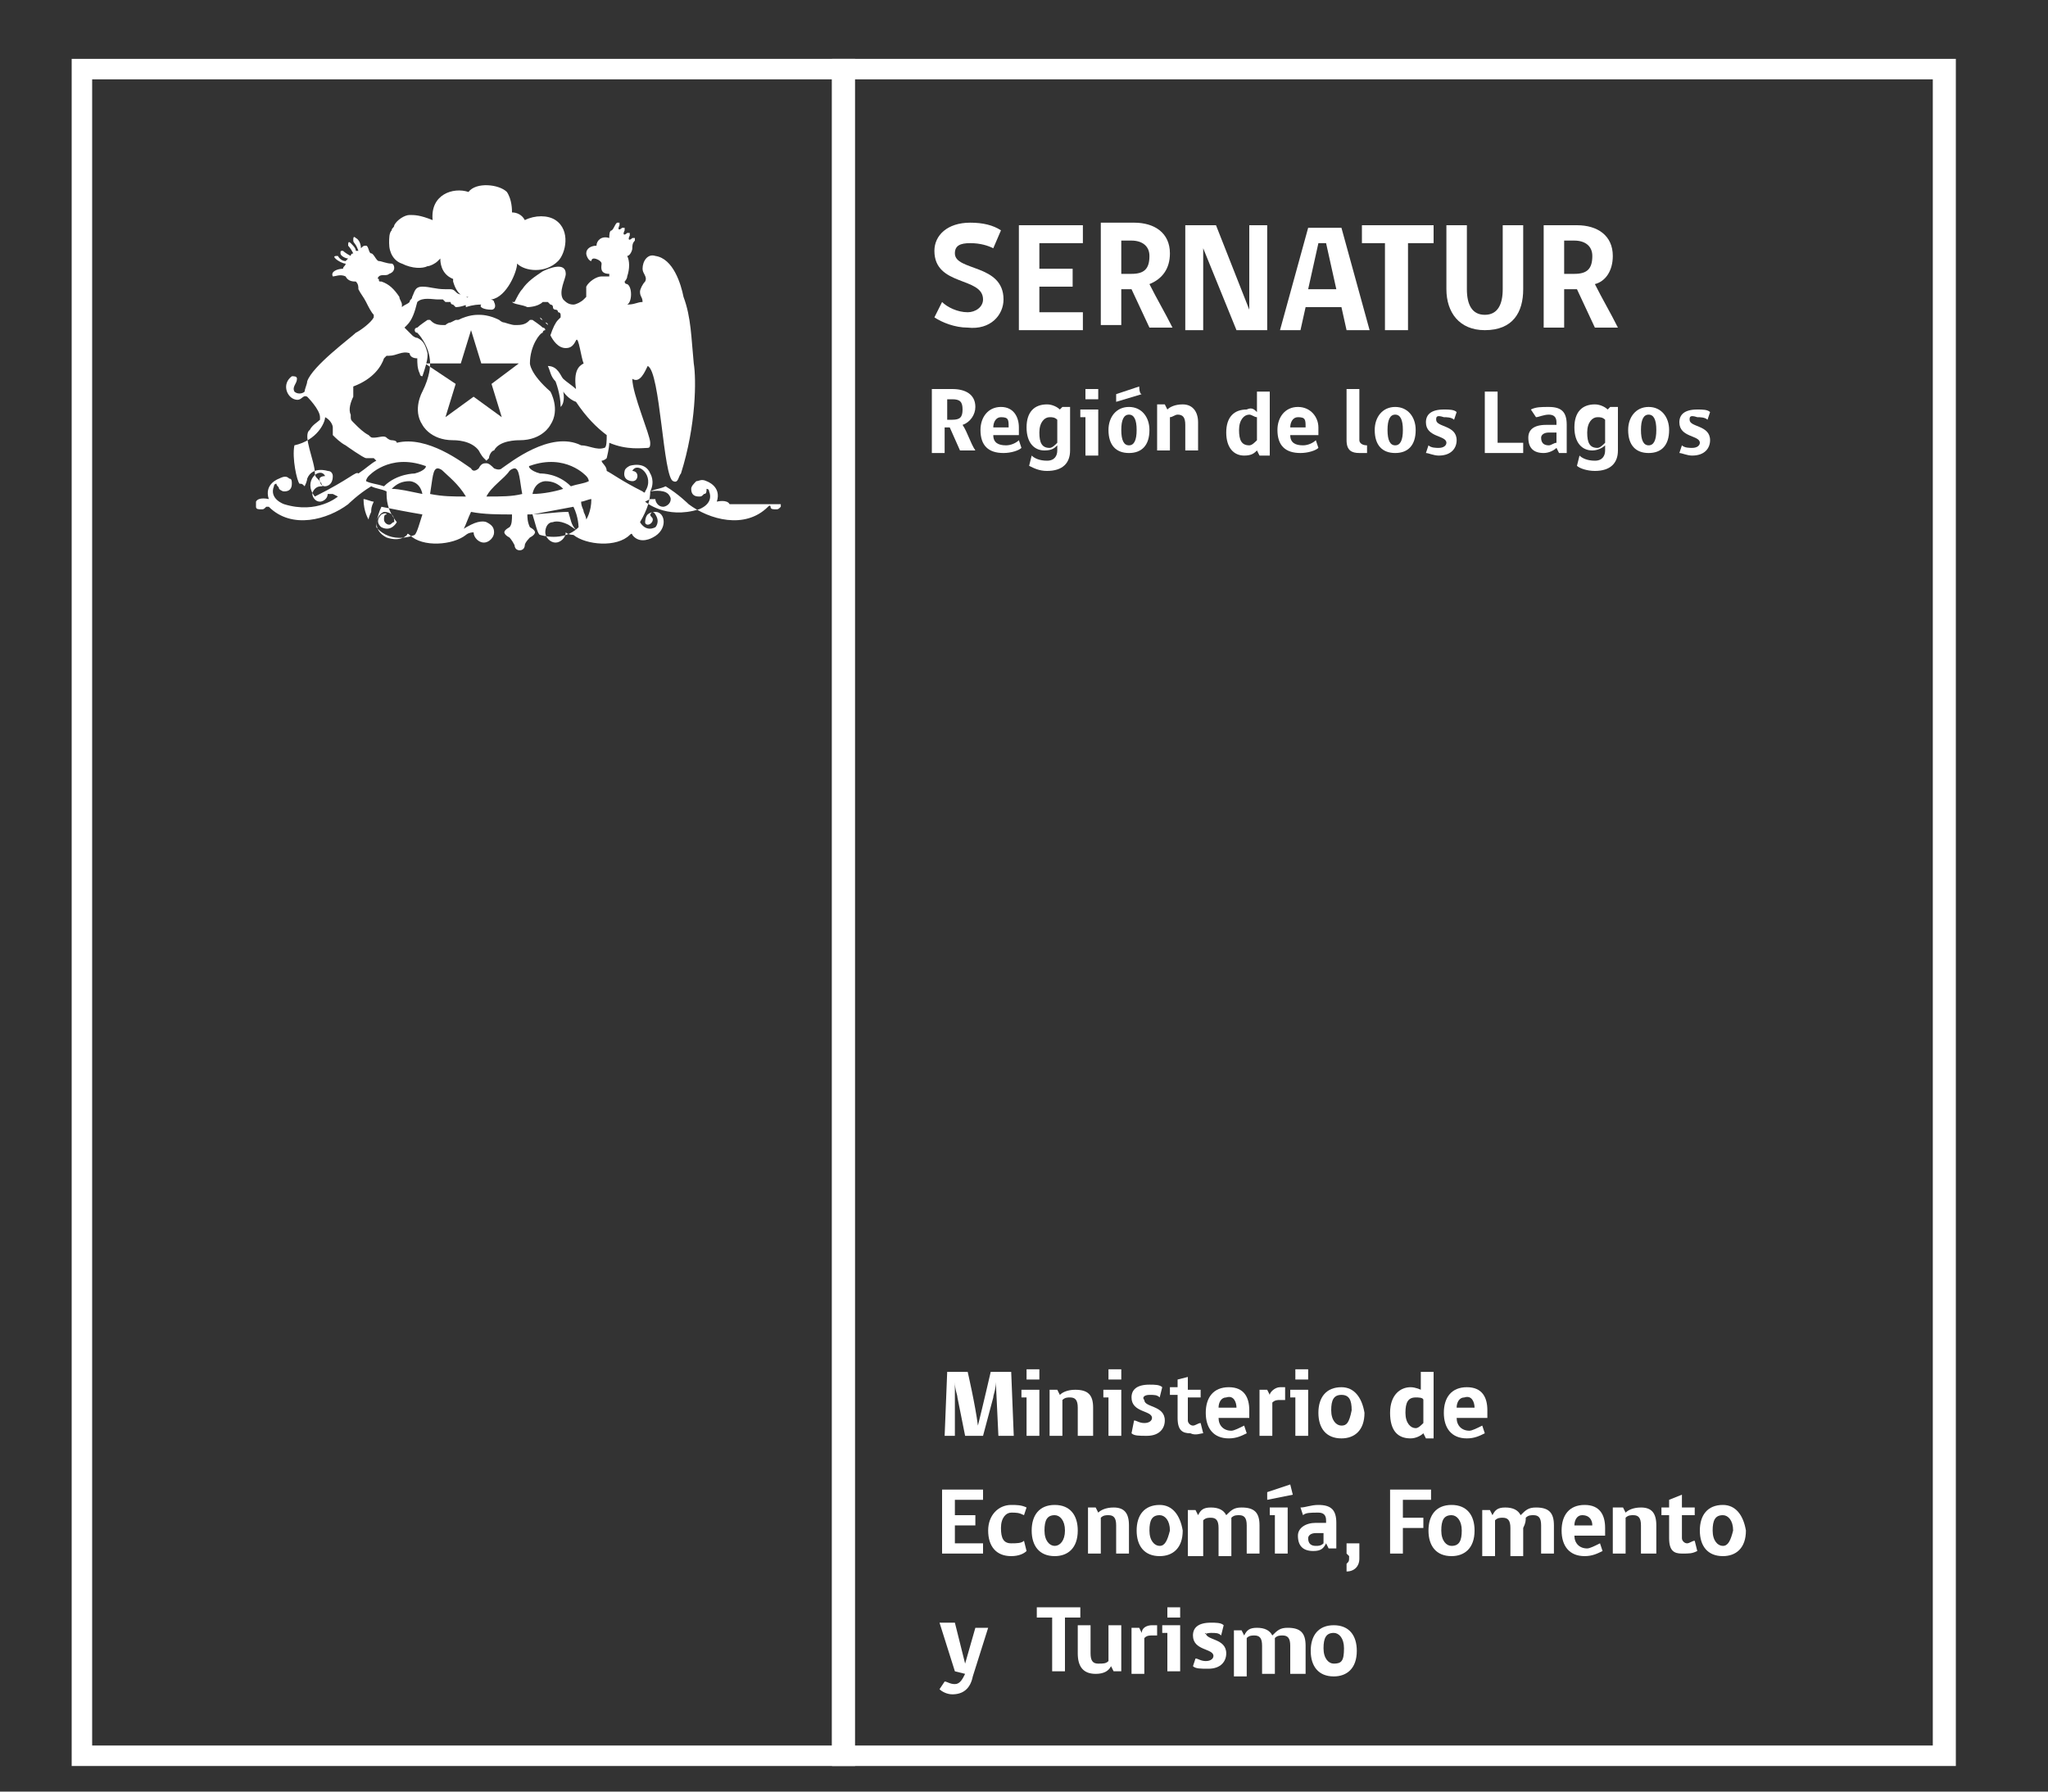 <svg enable-background="new 0 0 80 70" viewBox="0 0 80 70" xmlns="http://www.w3.org/2000/svg"><rect x="0" y="0" width="80" height="70" fill="#333333" stroke="none"/><g fill="#fff"><path d="m33.3 69h-30.5v-66.7h30.6v66.7zm-29.7-.8h28.9v-65.1h-28.9z"/><path d="m19.2 12.1c.1 0 .2-.1.1-.3 0-.1-.2-.1-.1-.1.6-.1 1-1.1 1-1.4.3.3 1.1.4 1.6-.1.3-.3.5-1.2-.1-1.6-.3-.2-.8-.2-1.2 0-.1-.2-.3-.3-.5-.3 0-.1 0-.5-.2-.8-.3-.3-1.2-.4-1.5 0-.6-.2-1.5.1-1.4 1.1-.5-.2-.7-.2-.9-.2s-.5.2-.6.4c0 .1-.1.1-.1.2-.1.1-.1.3-.1.5 0 .4.2.7.5.8.4.2.8.2 1 .1.1 0 .3-.1.4-.2 0 0 .1-.1.1-.1 0 .1 0 .6.5.8v.1c.2.7.6.6.6.6-.2.1-.1.3-.1.4.3-.1.5-.1.6-.1-.1.1.1.2.4.2"/><path d="m20.7 14.2c0-.7.4-1.2.5-1.2 0-.1.1-.1.1-.1 0-.1-.1-.1-.1-.1-.1-.1-.4-.3-.4-.3h-.1c-.1.1-.2.2-.5.2h-.1c-.1 0-.4-.1-.4-.1-.1 0-.2-.1-.2-.1-.4-.2-.7-.2-.8-.2s-.4 0-.8.2h-.1l-.2.1c-.1 0-.2.1-.2.1h-.1c-.3 0-.4-.1-.5-.2h-.1s-.3.2-.4.3c0 0-.1 0-.1.1 0 0 0 .1.1.1 0 0 .5.5.5 1.2 0 .1 0 .5-.3 1.1 0 0-.4.7 0 1.3 0 0 .3.6 1.2.6.1 0 .7 0 1 .4 0 0 .1.2.2.3l.1.1.1-.1c0-.1.1-.3.2-.3.2-.4.9-.4 1-.4.9 0 1.2-.6 1.2-.6.4-.6 0-1.3 0-1.3-.8-.7-.8-1.1-.8-1.1m-.3-.1-1.2.9.4 1.3-1.1-.8-1.1.8.4-1.3-1.2-.8h1.4l.4-1.3.4 1.3h1.6z"/><path d="m21 12.3s0 .1 0 0z"/><path d="m21.4 12.7s-.1-.1-.1-.1.1 0 .1.1"/><path d="m21.1 12.4s.1.1.1.1-.1 0-.1-.1"/><path d="m28.5 19.7c-.1-.2-.5-.1-.5-.1.2-.6-.4-.8-.4-.8-.2-.1-.3 0-.4 0-.1.1-.2.2-.2.3 0 .2.1.3.3.3.1 0 .1 0 .2-.1.1 0 .1-.1.1-.2.1 0 .1.1.1.1.2.5-.4.7-.4.7-1.3.4-2.1-.3-2.1-.3l.2-.1h.2c0 .1.1.3.3.3.1 0 .3-.1.3-.3 0-.1-.1-.2-.1-.2-.2-.2-.7-.1-.7-.1.2-.4 0-.7 0-.7-.2-.5-.8-.3-.8-.3-.2.1-.2.2-.2.2-.1.4.3.4.3.4.2 0 .2-.2.2-.2 0-.2-.2-.2-.2-.2.2-.4.9.2.5.8 0 .1-.1 0-.1 0-.8-.4-1.2-.7-1.4-.8 0-.2-.2-.3-.2-.4 0 0 .1 0 .2-.1 0 0 .1-.4.1-.6.7.3 1.3.2 1.5.2.1 0 .1-.1.1-.2 0-.3-.7-1.9-.7-2.5.3.2.5-.3.6-.5.5.2.6 4.4 1 4.5.2.1.2-.2.3-.3.6-1.9.6-3.7.5-4.3-.1-1-.1-1.8-.4-2.6-.1-.5-.4-1.5-1.1-1.6-.3-.1-.5.2-.5.5 0 .2.2.3.1.5-.1.1-.2.3-.2.4 0 .2.1.2.1.4-.2 0-.3.1-.6.1.2-.1.2-.7 0-.8 0 0-.1 0-.1-.1 0 0 .1-.1.1-.2.1-.3.1-.6 0-.8.1 0 .2-.2.2-.3s0-.2.1-.3v-.1h-.1c-.1.1-.2.1-.1-.1v-.1h-.1c-.1.1-.2.1-.1-.1v-.1h-.1c-.1.1-.2.1-.1-.1v-.1h-.1c-.1.1-.1.2-.2.3-.1 0-.1.2-.1.3-.3-.1-.5.1-.5.3-.2 0-.4.1-.4.3 0 .1.1.3.2.3 0 0 0-.1.1-.1s.3.1.3.2-.1.4.3.4v.1c-.1 0-.2 0-.3 0-.2 0-.5.2-.6.4v.2.2s-.1.1-.1.1c-.1.1-.3.2-.4.2-.2 0-.3-.1-.4-.2-.2-.3.1-.8.1-1 0-.5-.7-.2-.9-.1-.3.2-.6.4-.8.7-.1.1-.2.3-.3.5 0 0 0 0-.1 0 .1.1.4.1.6.2 0 0 .4 0 .6-.2h.1.1s0 0 .1.1c0 0 .1 0 .1.1s.1.1.1.1c.1 0 .1.1.1.1.1 0 .1.1.1.1v.1s0 0-.1.1-.2.3-.3.6c.1.2.3.5.6.5.2 0 .3-.1.4-.3s.2.7.3.9c-.2.1-.4.3-.3 1-.1-.1-.4-.3-.5-.4s-.2-.5-.6-.5c.1.2.1.4.3.6 0 0 .2.5.2 1 .2-.2.1-.6.1-.6s.2.3.5.4c.4.6.8 1 1.2 1.3 0 .2 0 .5-.1.5-.3.1-.6-.1-.9-.1-1.2-.6-2.8.7-3.1.9-.1.1-.3 0-.3 0-.1-.1-.2-.2-.3-.2s-.2 0-.3.2c0 0-.2.2-.3 0-.3-.2-1.7-1.3-2.9-1 0-.1-.2-.1-.2-.1-.1 0-.2-.1-.2-.1-.1-.1-.3 0-.5 0-.1 0-.1 0-.2-.1-.2-.1-.4-.3-.5-.4 0 0-.1-.1-.1-.1-.1-.1-.1-.1-.1-.3-.1-.2 0-.5.1-.7 0-.2 0-.2 0-.4.8-.3 1.1-.8 1.2-1.1 0 0 .1-.1.1-.1h.1c.3 0 .5-.2.8-.1 0 0 0 .2.3.2 0 .2 0 .4.1.6 0 0 0 .1.1.1.1-.3.2-.6.2-.8 0 0 0 0 0-.1-.1-.4-.2-.5-.4-.6-.1 0-.2-.1-.2-.1-.1-.1-.2-.2-.3-.3 0 0 0 0 .1-.1.2-.2.3-.5.4-.9.2-.2.6-.1.8-.1h.2s.1.1.1.1h.2s0 .1.1.1c0 0 0 0 .1.1.2 0 .5-.1.6-.2-.1-.1-.2-.3-.4-.3s-.2-.2-.4-.2h-.2c-.4 0-.6-.1-.9-.1s-.3.2-.4.4c0 .1-.1.1-.1.2-.1.1-.2.1-.3.2v-.1c0-.1-.1-.2-.1-.3-.2-.3-.4-.5-.7-.6-.1 0-.1 0-.1-.1-.1 0 0-.1 0-.1.1-.1.3 0 .4-.1.3-.1.2-.4.1-.4-.2 0-.4-.1-.5-.1s-.2-.3-.3-.3-.1-.3-.2-.3-.1 0-.2.1c0 0 0-.3-.2-.4-.1-.1-.1 0-.1.1s.1.1.2.4c0 0 0 0-.1 0 0-.1-.1-.2-.2-.3s-.1 0-.1.1c0 0 .1.1.2.3 0 0-.1 0-.1.1-.2-.1-.3-.2-.3-.2-.1 0-.1 0-.1.1s.2.2.3.2c0 0 0 0-.1.1-.2 0-.3-.2-.3-.2-.1 0-.2 0-.1.1s.3.2.4.2c0 .1-.1.1-.1.2-.2 0-.5.1-.4.3.1 0 .3-.1.5 0 .1.2.3.2.4.2.1.1.1.2.1.3.1.2.2.3.3.5s.2.4.3.5v.1c-.1.2-.5.5-.7.6-.2.2-1.7 1.3-1.9 1.9 0 .1-.1.3-.1.4-.1.1-.3.1-.4 0-.1-.2.1-.3.1-.5 0-.1-.1-.1-.2-.1-.4.3-.2.8.1.9s.3-.2.5-.1c0 0 .5.5.5.8v.1c-.1.1-.3.2-.4.4-.3.2.2 1.2.2 1.7 0 .2.2.2.3.5-.1 0-.2 0-.3.1 0 0-.1.1-.1.2s.1.3.3.3c.1 0 .3-.1.3-.3h.2l.2.1s-.8.7-2.1.3c0 0-.6-.2-.4-.7 0 0 0-.1.1-.1 0 .1.1.1.1.2 0 0 .1.1.2.1.2 0 .3-.1.3-.3 0-.1 0-.2-.1-.2-.1-.1-.2-.1-.4 0 0 0-.6.2-.4.8 0 0-.4-.1-.5.1v.1.1c0 .1.1.1.2.1s.1 0 .2-.1h.1c.9.9 2.3.5 3.1-.1 0 0 .4-.4.9-.7.2.1.4.1.6.2 0 .3 0 .7.4 1.2 0 0-.2.4-.6.2 0 0-.3-.2 0-.5 0 0 .2-.1.2 0-.1 0-.1.1-.1.2s.1.2.2.2.1-.1.2-.1c0-.1 0-.2-.1-.3 0 0-.1-.1-.3-.1-.3.1-.5.7.1 1 0 0 .5.2.8-.1 0 0 0-.1.1 0 .5.5 1.7.4 2.2 0 0 0 .1-.1.3-.1 0 .2.2.4.4.4s.4-.2.4-.4-.1-.3-.3-.4c0 0-.2-.1-.6.1 0 0-.4.2-.3.2.1-.2.2-.5.3-.7.5.1 1.1.1 1.6.1 0 .2 0 .4-.1.5 0 0-.2.1-.2.2 0 0 0 .1.2.2 0 0 .1.1.2.3 0 0 0 .2.2.2.2 0 .2-.2.2-.2 0-.1.2-.3.2-.3.2-.1.2-.2.2-.2 0-.1-.2-.2-.2-.2-.1-.2-.1-.4-.1-.5.6 0 1.1-.1 1.6-.1.1.3.1.5.3.7 0 0-.3-.2-.3-.2-.4-.2-.6-.1-.6-.1-.2 0-.3.2-.3.4s.2.4.4.4.4-.2.4-.4c.1.1.3.1.3.1.5.4 1.7.5 2.2 0 .1-.1.1 0 .1 0 .3.4.8.1.8.1.6-.3.5-1 .1-1-.2 0-.3.1-.3.1-.1.1-.1.3-.1.3 0 .1.1.1.1.1.1 0 .2-.1.2-.2s-.1-.1-.1-.2c.1-.2.2 0 .2 0 .2.3 0 .5 0 .5-.4.2-.6-.2-.6-.2.3-.5.4-.9.4-1.2.2-.1.4-.1.6-.2.5.3.9.7.9.7.8.6 2.2 1 3.1.1.1-.1.1 0 .1 0 0 .1.1.1.2.1s.1 0 .2-.1v-.1c-2 0-2 0-2 0m-16.2-.3c-.5-.6.2-1.2.4-.8 0 0-.3 0-.2.2 0 0 0 .2.2.2 0 0 .3 0 .3-.4 0 0 0-.2-.2-.2 0 0-.6-.2-.8.3 0 0 0 .1-.1.3-.1-.1-.1-.1-.2-.1-.1-.1-.3-1-.2-1.5.9-.2 1.2-.9 1.2-1.1.2.1.3.3.3.4v.3c.1.1.3.3.5.4 0 0 .7.5.8.5h.2.1s0 0 .1.1c-.2.1-.4.3-.7.5-.1-.1-.3.2-1.7.9m2.2.6s-.1.2-.1.3c0 0-.2-.3-.2-.8.1 0 .3.1.4.1-.1.2-.1.3-.1.4m1.7.9s-.9.4-1.5-.3c0 0 0-.4.2-.8.5.1 1 .2 1.6.3-.1.3-.2.7-.3.8m-.9-1.8c.2-.2.4-.3.7-.3 0 0 .4 0 .5.5-.5-.1-.9-.2-1.2-.2m.9-.6s-.7 0-1.2.5c-.3-.1-.5-.1-.7-.2 0-.1.1-.2.1-.2s.8-.9 2.2-.4c.1-0 0 .2-.4.3m.6.8c.1-.6.1-1 .3-1 0 0 .1 0 .2.1.2.2.6.5.9 1-.5-0-.9-0-1.4-.1m2.2.1c.2-.4.7-.7.9-1 .1-.1.2-.1.2-.1.2 0 .2.5.3 1-.4.1-.8.1-1.4.1m1.7-1.2c1.4-.5 2.2.4 2.2.4.1.1.1.2.1.2-.2.1-.4.1-.7.2-.5-.5-1.1-.5-1.2-.5-.4-.1-.5-.3-.4-.3m.6.6c.3 0 .5.1.7.3-.3.1-.8.2-1.2.2.1-.5.5-.5.5-.5m-.2 2.1c-.1 0-.2-.5-.3-.8.5-.1 1.1-.2 1.6-.3.2.4.2.8.2.8-.6.6-1.5.3-1.5.3m1.8-.6c0-.1-.1-.3-.1-.3 0-.1-.1-.2-.1-.4.1 0 .3-.1.4-.1 0 .5-.2.8-.2.8"/><path d="m76.4 69h-43.9v-66.7h43.9zm-43.1-.8h42.2v-65.1h-42.2z"/><g clip-rule="evenodd" fill-rule="evenodd"><path d="m39.6 56.1-.1-2.5h-.8s-.3 1.3-.5 2.1c-.1-.8-.4-2.1-.4-2.1h-.8l-.1 2.5h.4v-2.1c0 .3.1.5.1.6l.3 1.5h.7l.4-1.5c0-.1.1-.3.1-.6l.1 2.1z"/><path d="m40.6 56.1v-1.8h-.7v.3h.2v1.5zm-.5-2.2h.5v-.4h-.5z"/><path d="m42.7 56.1v-1.1c0-.5-.2-.7-.7-.7-.3 0-.5.1-.6.2l-.1-.2h-.3v1.8h.5v-1.4c.1-.1.2-.1.3-.1.2 0 .3.1.3.4v1.1z"/><path d="m43.8 56.1v-1.8h-.7v.3h.2v1.5zm-.5-2.2h.5v-.4h-.5z"/><path d="m44.9 54.5c.2 0 .3 0 .4.1l.1-.4c-.1-.1-.3-.1-.5-.1-.5 0-.7.2-.7.5 0 .6.8.5.8.8 0 .1-.1.2-.3.2s-.3-.1-.4-.1l-.1.5c.1.1.3.1.6.1.5 0 .7-.3.7-.6 0-.6-.8-.5-.8-.8-.1-.1-0-.2.2-.2"/><path d="m47 56-.1-.4c-.1 0-.2.1-.3.1s-.2-.1-.2-.2v-.9h.5v-.3h-.5v-.5l-.4.1v.3h-.3v.3h.3v.9c0 .5.2.6.5.6.2.1.4 0 .5 0"/><path d="m48.8 55.3v-.2c0-.5-.2-.9-.8-.9s-.9.4-.9 1 .3 1 .9 1c.3 0 .5-.1.7-.2l-.1-.3c-.2.1-.4.2-.5.2-.3 0-.5-.2-.5-.5h1.2zm-.5-.3h-.7c0-.2.1-.4.3-.4.3-.1.4.2.4.4"/><path d="m50.2 54.2s-.1 0-.2 0c-.2 0-.4.2-.4.3l-.1-.2h-.3v1.8h.5v-1.3c.1-.1.2-.1.3-.1h.2z"/><path d="m51.1 56.1v-1.8h-.7v.3h.2v1.5zm-.5-2.2h.5v-.4h-.5z"/><path d="m52.4 54.2c-.6 0-.9.4-.9 1s.3 1 .9 1c.5 0 .9-.3.9-1-.1-.6-.4-1-.9-1m0 1.5c-.2 0-.4-.2-.4-.6s.1-.6.4-.6.4.2.4.6c-.1.5-.2.6-.4.6"/><path d="m55.1 54.2c-.4 0-.8.3-.8 1s.3 1 .8 1c.2 0 .4-.1.5-.2l.1.2h.3v-2.6h-.5v.4.3s-.2-.1-.4-.1m.5 1.4c-.1.1-.2.2-.3.2-.2 0-.4-.2-.4-.6s.1-.6.4-.6c.1 0 .3 0 .3.1z"/><path d="m58.1 55.3v-.2c0-.5-.2-.9-.8-.9s-.9.4-.9 1 .3 1 .9 1c.3 0 .5-.1.7-.2l-.1-.3c-.2.1-.4.2-.5.2-.3 0-.5-.2-.5-.5h1.2zm-.5-.3h-.7c0-.2.1-.4.3-.4.3-.1.4.2.4.4"/><path d="m38.4 60.7v-.4h-1.1v-.7h.8v-.4h-.8v-.6h1.1v-.4h-1.6v2.5z"/><path d="m40 60.2c-.1.1-.3.1-.5.1-.3 0-.4-.2-.4-.6s.2-.6.4-.6.3 0 .5.1l.1-.3c-.2-.1-.4-.1-.6-.1-.5 0-.9.4-.9 1s.3 1 .9 1c.3 0 .5-.1.6-.2z"/><path d="m41.2 58.8c-.6 0-.9.4-.9 1s.3 1 .9 1c.5 0 .9-.3.9-1 0-.6-.3-1-.9-1m0 1.6c-.2 0-.4-.2-.4-.6s.1-.6.4-.6c.2 0 .4.2.4.6s-.2.6-.4.6"/><path d="m44.1 60.7v-1.1c0-.5-.2-.7-.6-.7-.3 0-.5.1-.6.2l-.1-.2h-.3v1.8h.5v-1.4c.1-.1.2-.1.3-.1.2 0 .3.1.3.4v1.1z"/><path d="m45.3 58.8c-.6 0-.9.4-.9 1s.3 1 .9 1c.5 0 .9-.3.9-1-.1-.6-.4-1-.9-1m0 1.6c-.2 0-.4-.2-.4-.6s.1-.6.4-.6c.2 0 .4.2.4.6-.1.4-.2.6-.4.6"/><path d="m48.1 59.3c.1-.1.2-.1.3-.1.2 0 .3.1.3.4v1.1h.5v-1.1c0-.5-.2-.7-.7-.7-.3 0-.4.1-.6.3-.1-.2-.3-.3-.6-.3s-.4.1-.5.3l-.1-.2h-.3v1.8h.6v-1.4c.1-.1.2-.1.3-.1.2 0 .3.1.3.4v1.1h.5v-1.1c0-.2 0-.3 0-.4"/><path d="m50.5 58.4-.1-.4-.9.3v.3zm-.2 2.3v-1.8h-.7v.3h.2v1.5z"/><path d="m52.2 60.7v-1.2c0-.5-.2-.7-.7-.7-.3 0-.5.1-.7.1l.1.3c.1-.1.3-.1.6-.1.2 0 .3.1.3.3v.1h-.4c-.4 0-.7.2-.7.5 0 .4.2.6.6.6.3 0 .4-.1.5-.3l.1.2h.3zm-.5-.4c-.1.1-.2.1-.3.1-.2 0-.3-.1-.3-.3 0-.1.1-.2.3-.2h.3z"/><path d="m52.6 60.7.1.1c0 .2 0 .2-.1.3v.3c.3 0 .5-.2.5-.5v-.6h-.5z"/><path d="m55.9 58.6v-.4h-1.6v2.5h.5v-1h.8v-.4h-.8v-.7z"/><path d="m56.7 58.8c-.6 0-.9.4-.9 1s.3 1 .9 1c.5 0 .9-.3.9-1 0-.6-.3-1-.9-1m0 1.6c-.2 0-.4-.2-.4-.6s.1-.6.4-.6c.2 0 .4.2.4.6s-.1.6-.4.6"/><path d="m59.6 59.3c.1-.1.2-.1.3-.1.2 0 .3.1.3.4v1.1h.5v-1.1c0-.5-.2-.7-.7-.7-.3 0-.4.1-.6.3-.1-.2-.3-.3-.6-.3s-.4.1-.5.3l-.1-.2h-.3v1.8h.5v-1.4c.1-.1.2-.1.3-.1.2 0 .3.1.3.4v1.1h.5v-1.1c.1-.2.1-.3.1-.4"/><path d="m62.7 59.9v-.2c0-.5-.2-.9-.8-.9s-.9.4-.9 1 .3 1 .9 1c.3 0 .5-.1.7-.2l-.1-.3c-.2.1-.4.2-.5.2-.3 0-.5-.2-.5-.5h1.2zm-.5-.3h-.7c0-.2.1-.4.3-.4.3 0 .4.2.4.4"/><path d="m64.7 60.7v-1.1c0-.5-.2-.7-.6-.7-.3 0-.5.1-.6.2l-.1-.2h-.4v1.8h.5v-1.4c.1-.1.2-.1.3-.1.2 0 .3.1.3.4v1.1z"/><path d="m66.3 60.6-.1-.4c-.1 0-.2.1-.3.1s-.2-.1-.2-.2v-.9h.5v-.3h-.5v-.5l-.5.2v.3h-.3v.3h.3v.9c0 .5.2.6.5.6s.4 0 .6-.1"/><path d="m67.3 58.8c-.6 0-.9.4-.9 1s.3 1 .9 1c.5 0 .9-.3.9-1-.1-.6-.4-1-.9-1m0 1.6c-.2 0-.4-.2-.4-.6s.1-.6.4-.6c.2 0 .4.2.4.6-.1.4-.2.6-.4.6"/><path d="m37.7 65.4c-.1.2-.2.4-.4.4s-.3-.1-.4-.1l-.2.3c.1.1.3.2.5.2.4 0 .7-.2.8-.7l.6-1.9h-.5l-.4 1.4-.4-1.6h-.6l.6 1.9z"/><path d="m42.2 63.2v-.4h-1.7v.4h.6v2.1h.5v-2.1z"/><path d="m43.8 65.3v-1.8h-.5v1.4c-.1.1-.2.1-.4.1s-.3-.1-.3-.4v-1.1h-.5v1.1c0 .5.2.8.7.8.3 0 .5-.1.6-.3l.1.2z"/><path d="m45.2 63.5s-.1 0-.2 0c-.2 0-.4.1-.4.3l-.1-.2h-.3v1.8h.5v-1.4c.1-.1.2-.1.3-.1h.2z"/><path d="m46.1 65.3v-1.8h-.7v.3h.2v1.5zm-.5-2.1h.5v-.4h-.5z"/><path d="m47.3 63.8c.2 0 .3 0 .4.1l.1-.4c-.1-.1-.3-.1-.5-.1-.5 0-.7.2-.7.5 0 .6.8.5.8.8 0 .1-.1.2-.3.2s-.3-.1-.4-.1l-.1.3c.1.1.3.1.6.1.5 0 .7-.3.7-.6 0-.6-.8-.5-.8-.8-.1.1 0-0 .2-0"/><path d="m49.8 64c.1-.1.2-.1.3-.1.2 0 .3.1.3.4v1.1h.6v-1.1c0-.5-.2-.7-.7-.7-.3 0-.4.1-.6.3-.1-.2-.3-.3-.6-.3s-.4.1-.5.3l-.1-.2h-.3v1.8h.5v-1.5c.1-.1.2-.1.3-.1.2 0 .3.1.3.4v1.1h.5v-1.1c0-.2 0-.3 0-.3"/><path d="m52.1 63.5c-.6 0-.9.4-.9 1s.3 1 .9 1c.5 0 .9-.3.9-1 0-.6-.3-1-.9-1m0 1.5c-.2 0-.4-.2-.4-.6s.1-.6.4-.6c.2 0 .4.2.4.6 0 .5-.1.6-.4.6"/><path d="m39.2 11.7c0-1.4-1.9-1.1-1.9-1.8 0-.3.2-.4.6-.4s.7.1.9.2l.3-.7c-.3-.2-.7-.3-1.2-.3-.9 0-1.4.5-1.4 1.1 0 1.4 1.9 1 1.9 1.9 0 .3-.3.5-.6.5-.4 0-.8-.2-1-.4l-.3.6c.3.2.8.4 1.3.4.9.1 1.4-.5 1.4-1.1"/><path d="m42.3 12.9v-.7h-1.7v-1h1.3v-.7h-1.3v-1h1.7v-.7h-2.5v4.1z"/><path d="m44.9 10c0 .5-.2.7-.7.7h-.4v-1.3h.4c.4 0 .7.2.7.6m-1.2 1.3h.5l.7 1.5h.9c-.3-.6-.6-1.1-.9-1.7.5-.2.8-.6.8-1.2 0-.8-.6-1.2-1.4-1.2h-1.3v4h.8v-1.4z"/><path d="m49.5 12.9v-4.1h-.7v3.3l-1.3-3.3h-1.2v4.1h.7v-3.2l1.3 3.2z"/><path d="m51.8 9.5.4 1.8h-1.1l.4-1.8zm-.8 2.5h1.4l.2.9h.9l-1.1-4h-1.3l-1.1 4h.8z"/><path d="m56 9.5v-.7h-2.8v.7h.9v3.4h.9v-3.4z"/><path d="m59.5 8.8h-.8v2.5c0 .6-.2 1-.7 1s-.7-.4-.7-1v-2.5h-.8v2.5c0 .9.5 1.6 1.5 1.6 1.1 0 1.5-.7 1.5-1.6z"/><path d="m62.2 10c0 .5-.2.7-.7.7h-.4v-1.3h.4c.4 0 .7.2.7.6m-1.1 1.3h.5l.7 1.5h.9c-.3-.6-.6-1.1-.9-1.7.4-.1.7-.5.7-1.1 0-.8-.6-1.2-1.4-1.2h-1.3v4h.8z"/></g><path d="m36.9 16.8v.9h-.5v-2.5h.8c.5 0 .9.2.9.7 0 .3-.2.6-.5.7.2.3.3.7.5 1h-.6l-.4-.9h-.2zm.3-1.2h-.2v.8h.2c.3 0 .4-.1.4-.4s-.1-.4-.4-.4"/><path d="m38.8 17c0 .3.2.4.5.4.2 0 .4-.1.5-.2l.1.3c-.1.1-.4.2-.7.2-.6 0-.9-.3-.9-.9 0-.5.3-.9.8-.9s.7.4.7.8v.3zm.3-.7c-.2 0-.3.2-.3.4h.6c-0-.3-0-.4-.3-.4"/><path d="m41.5 15.9h.3v1.7c0 .5-.3.8-.9.8-.3 0-.5-.1-.7-.2l.1-.4c.1.1.3.2.6.2s.4-.2.4-.4v-.2c-.1.1-.2.2-.5.2-.4 0-.7-.3-.7-.9s.3-.9.8-.9c.2 0 .4.1.5.2zm-.2.5c-.1-.1-.2-.1-.3-.1-.2 0-.4.2-.4.6s.1.6.4.6c.1 0 .2-.1.3-.2z"/><path d="m42.4 17.7v-1.4h-.2v-.3h.7v1.8h-.5zm0-2.5h.5v.4h-.5z"/><path d="m44.9 16.8c0 .6-.3.9-.8.9s-.8-.3-.8-.9c0-.5.3-.9.8-.9s.8.4.8.9m-1.3-1.1v-.3l.9-.3s0 .3.1.3zm.8 1.1c0-.4-.1-.6-.3-.6s-.3.2-.3.6.1.6.3.6.3-.2.3-.6"/><path d="m46.3 17.7v-1.1c0-.3-.1-.4-.3-.4-.1 0-.2.1-.3.1v1.3h-.5v-1.8h.3l.1.2c.1-.1.3-.2.6-.2.4 0 .6.3.6.7v1.1h-.5z"/><path d="m49.1 16.1c0-.1 0-.2 0-.3v-.5h.5v2.5h-.4l-.1-.2c-.1.1-.2.2-.5.2-.4 0-.7-.3-.7-.9s.3-.9.8-.9c.2-.1.3-0 .4.1m0 .2c-.1 0-.2-.1-.3-.1-.2 0-.4.2-.4.6s.1.6.4.6c.1 0 .2-.1.3-.2z"/><path d="m50.4 17c0 .3.2.4.5.4.2 0 .4-.1.5-.2l.1.3c-.1.1-.4.2-.7.2-.6 0-.9-.3-.9-.9 0-.5.3-.9.8-.9s.8.4.8.8v.3zm.3-.7c-.2 0-.3.2-.3.4h.6c0-.3 0-.4-.3-.4"/><path d="m52.6 17.2v-2h.5v2c0 .1.1.2.3.2v.3s-.1 0-.3 0c-.3 0-.5-.1-.5-.5"/><path d="m55.3 16.8c0 .6-.3.9-.8.9s-.8-.3-.8-.9c0-.5.3-.9.8-.9s.8.4.8.9m-.5 0c0-.4-.1-.6-.3-.6s-.3.2-.3.6.1.6.3.6.3-.2.3-.6"/><path d="m56.1 16.4c0 .3.8.2.8.8 0 .3-.2.6-.7.6-.2 0-.4-.1-.5-.1l.1-.3c.1.1.3.1.4.1.2 0 .3-.1.3-.2 0-.3-.8-.2-.8-.8 0-.3.2-.5.7-.5.2 0 .4 0 .5.1l-.1.3c-.1-.1-.3-.1-.4-.1-.3-.1-.3 0-.3.1"/><path d="m58 17.7v-2.4h.5v2h1v.4z"/><path d="m60.9 17.7-.1-.2c-.1.1-.3.2-.5.2-.4 0-.6-.2-.6-.6 0-.3.2-.5.7-.5h.4v-.1c0-.2-.1-.3-.3-.3s-.4.1-.5.1l-.2-.3c.2-.1.4-.1.7-.1.5 0 .7.2.7.7v1.1zm-.1-.8h-.3c-.2 0-.3.1-.3.2 0 .2.1.3.3.3.1 0 .2-.1.3-.1z"/><path d="m62.9 15.9h.3v1.7c0 .5-.3.8-.9.8-.3 0-.6-.1-.7-.2l.1-.4c.1.1.3.2.6.2s.4-.2.4-.4v-.2c-.1.1-.3.2-.5.2-.4 0-.7-.3-.7-.9s.3-.9.8-.9c.2 0 .4.1.5.2zm-.2.5c-.1-.1-.2-.1-.3-.1-.2 0-.4.2-.4.6s.1.6.4.6c.1 0 .2-.1.3-.2z"/><path d="m65.2 16.8c0 .6-.3.9-.8.9s-.8-.3-.8-.9c0-.5.3-.9.8-.9s.8.4.8.9m-.5 0c0-.4-.1-.6-.3-.6s-.3.2-.3.6.1.6.3.6.3-.2.3-.6"/><path d="m66 16.4c0 .3.8.2.8.8 0 .3-.2.6-.7.6-.2 0-.4-.1-.5-.1l.1-.3c.1.1.3.1.4.1.2 0 .3-.1.3-.2 0-.3-.8-.2-.8-.8 0-.3.2-.5.7-.5.2 0 .4 0 .5.1l-.1.3c-.1-.1-.3-.1-.4-.1-.3-.1-.3 0-.3.1"/></g></svg>
